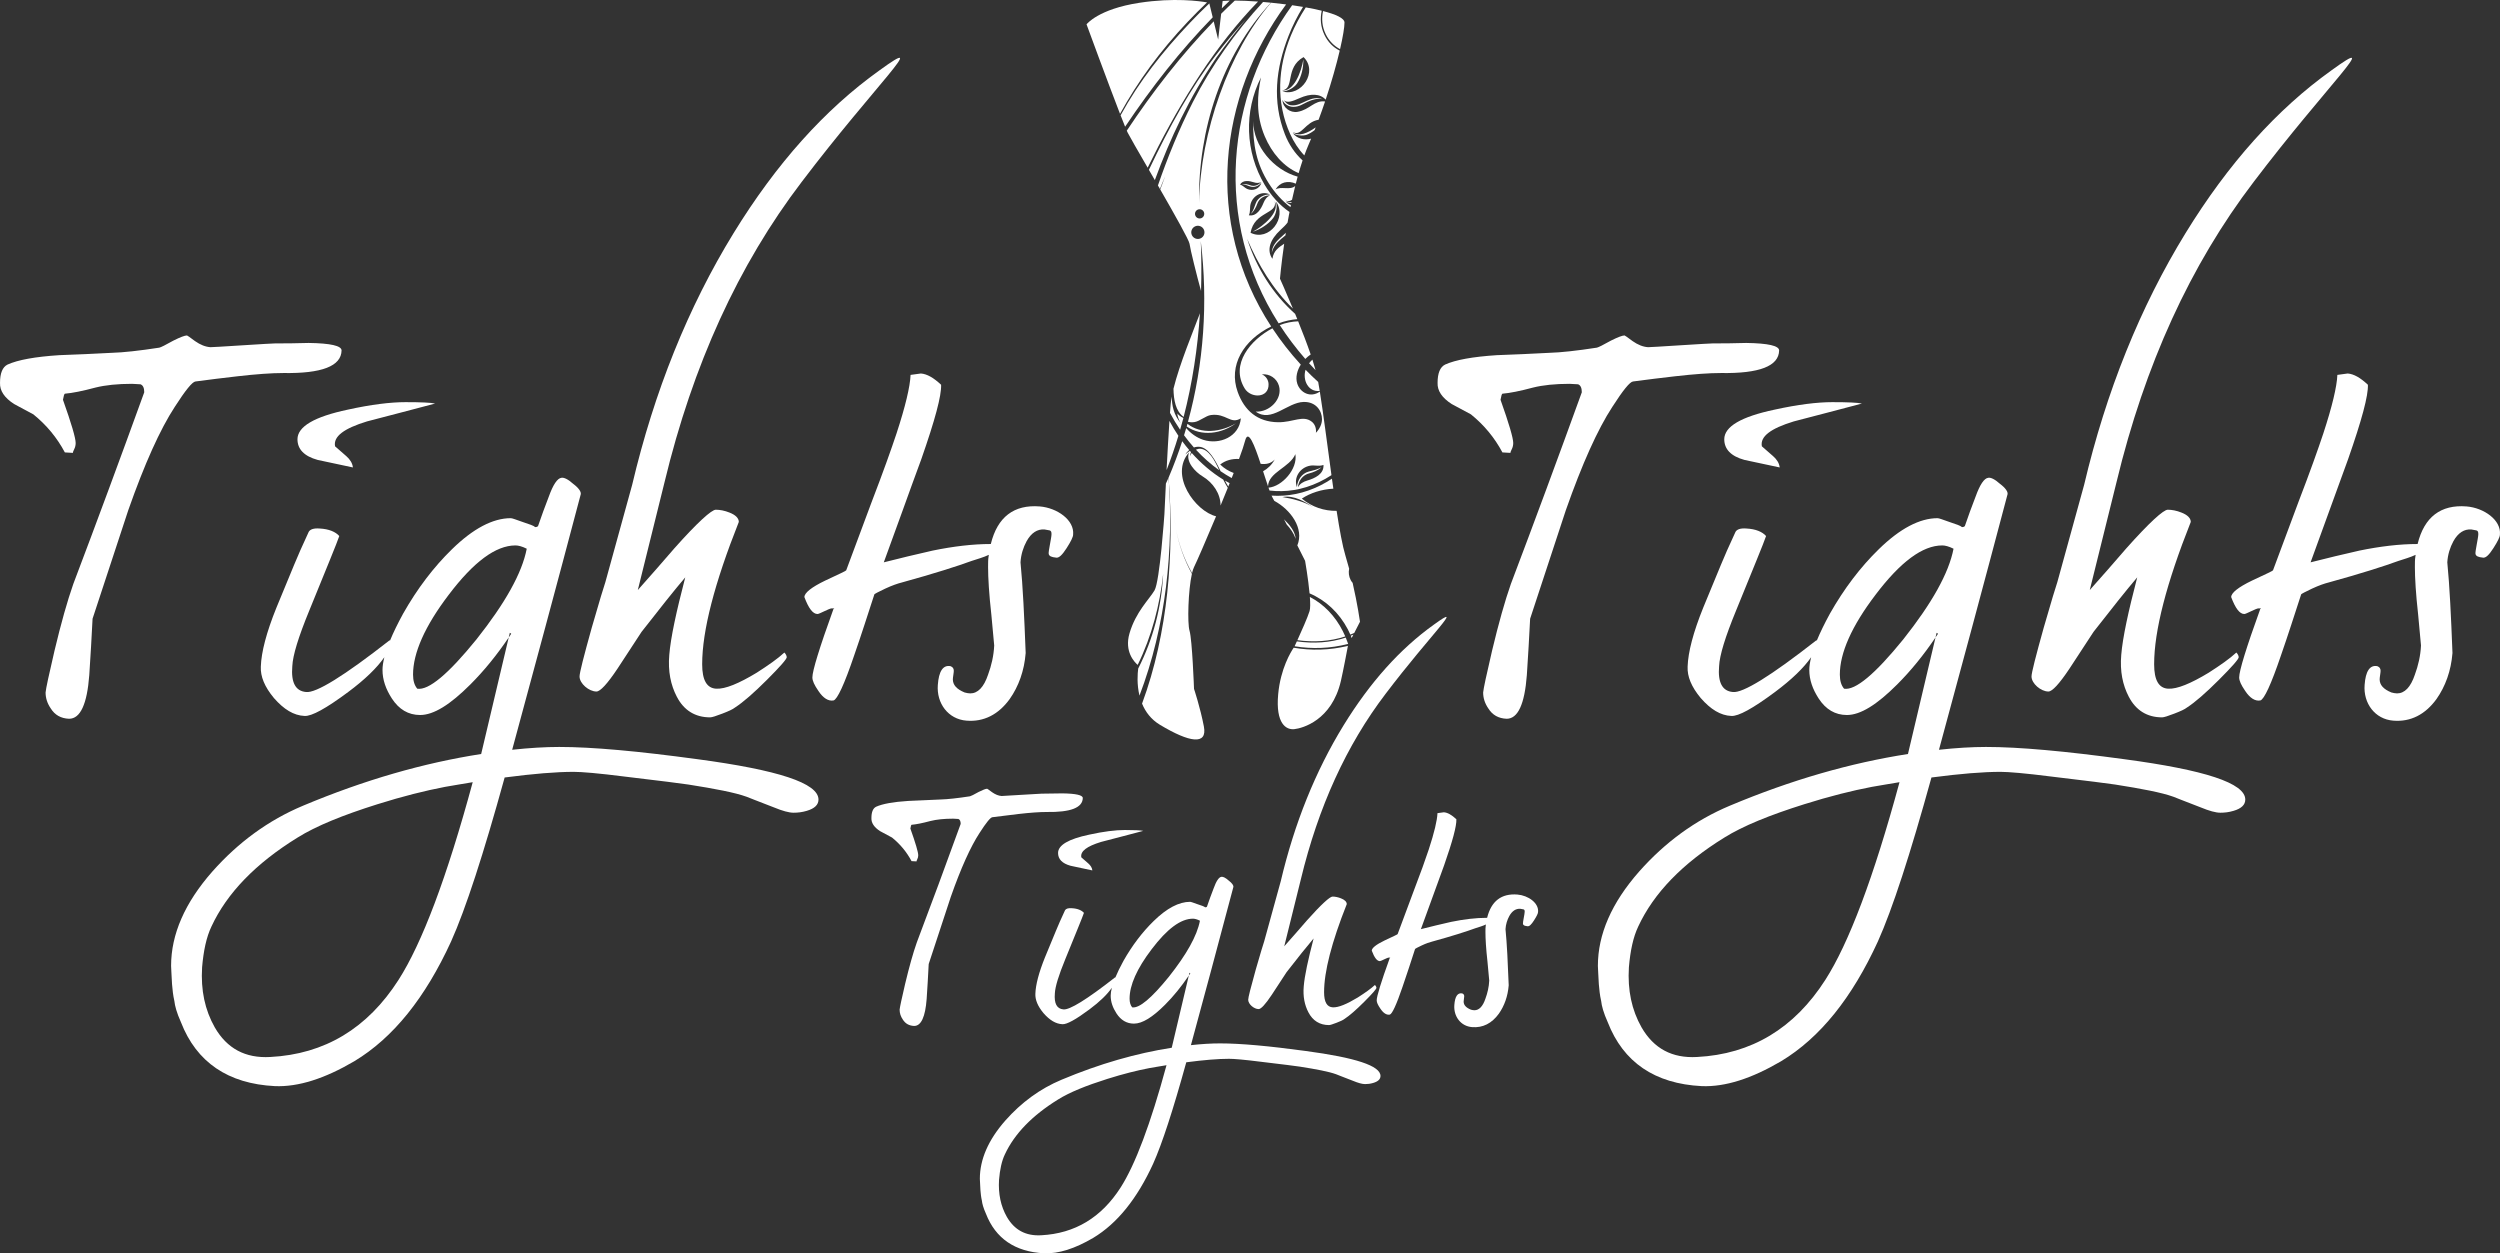 <svg width="375" height="188" viewBox="0 0 375 188" fill="none" xmlns="http://www.w3.org/2000/svg">
<rect x="0" y="0" width="375" height="188" fill="#333333" stroke="none"/>
<path d="M244.953 57.222C247.067 56.94 249.159 56.682 251.225 56.446C254.091 56.117 256.393 55.954 258.132 55.954C263.911 56.047 266.823 54.919 266.87 52.571C266.87 51.866 265.226 51.491 261.937 51.443C260.246 51.491 258.555 51.514 256.863 51.514C256.581 51.514 254.961 51.608 252.001 51.796C249.088 51.984 247.491 52.078 247.209 52.078C246.456 52.03 245.682 51.725 244.883 51.162C244.131 50.598 243.731 50.317 243.685 50.317C243.356 50.317 242.674 50.575 241.641 51.092C240.467 51.749 239.762 52.102 239.527 52.149C236.473 52.619 234.101 52.877 232.409 52.923C229.778 53.065 227.148 53.182 224.517 53.276C220.899 53.511 218.315 53.981 216.765 54.685C216.013 55.06 215.637 55.977 215.637 57.433C215.591 58.608 216.295 59.664 217.751 60.604C218.738 61.121 219.702 61.637 220.64 62.155C222.613 63.751 224.188 65.654 225.362 67.862L226.56 67.933C226.56 67.838 226.631 67.651 226.772 67.368C226.913 67.087 226.984 66.781 226.984 66.452C226.984 65.701 226.349 63.541 225.08 59.97C225.175 59.406 225.268 59.101 225.362 59.054C226.49 58.96 228.017 58.655 229.943 58.138C231.446 57.762 233.278 57.574 235.44 57.574C236.191 57.621 236.614 57.644 236.709 57.644C237.084 57.785 237.272 58.185 237.272 58.843C233.701 68.708 230.155 78.29 226.631 87.592C225.738 90.129 224.799 93.465 223.812 97.598C222.966 101.216 222.52 103.306 222.473 103.87C222.473 104.715 222.732 105.514 223.248 106.264C223.859 107.251 224.775 107.767 225.996 107.815C227.688 107.815 228.697 105.631 229.027 101.262C229.215 98.444 229.379 95.625 229.52 92.807C231.305 87.404 233.09 81.978 234.876 76.529C237.32 69.577 239.644 64.409 241.853 61.027C243.45 58.538 244.483 57.269 244.953 57.222Z" fill="white"/>
<path d="M258.64 65.889C258.64 67.368 259.626 68.425 261.67 68.989C263.431 69.341 265.194 69.764 266.955 70.117C266.885 69.482 266.533 68.919 265.969 68.425C264.982 67.579 264.419 67.087 264.278 66.946C263.996 65.465 265.617 64.267 269.069 63.211C272.523 62.294 275.905 61.449 279.288 60.533C278.654 60.392 277.174 60.322 274.848 60.322C272.593 60.322 269.704 60.674 266.18 61.449C261.177 62.506 258.64 63.986 258.64 65.889Z" fill="white"/>
<path d="M318.611 113.876C309.802 112.678 302.896 112.043 297.893 112.043C295.779 112.043 293.453 112.184 290.845 112.466C294.016 100.769 297.469 88.015 301.134 74.132C301.205 73.781 300.852 73.216 300.007 72.583C299.231 71.878 298.597 71.596 298.244 71.667C297.61 71.737 296.977 72.724 296.342 74.485C295.779 75.965 295.214 77.445 294.721 78.925C294.651 78.995 294.51 79.066 294.298 79.066C294.087 78.854 293.453 78.643 292.396 78.29C291.409 77.938 290.845 77.727 290.634 77.727C287.956 77.727 284.997 79.276 281.825 82.377C279.077 85.054 276.611 88.296 274.496 92.03C273.676 93.529 273.023 94.873 272.525 96.076C272.5 96.067 272.482 96.055 272.452 96.047C265.617 101.403 261.388 104.01 259.909 103.799C258.358 103.658 257.653 102.389 257.865 99.923C257.936 98.302 258.781 95.554 260.401 91.608C263.009 85.195 264.56 81.461 264.912 80.404C264.348 79.77 263.362 79.347 261.952 79.276C261.036 79.206 260.542 79.418 260.331 79.77C259.344 81.883 258.64 83.505 258.146 84.703C257.23 86.886 256.385 89 255.469 91.185C253.989 94.85 253.214 97.808 253.143 99.993C253.073 101.473 253.706 103.023 255.116 104.715C256.596 106.406 258.076 107.322 259.697 107.392C260.754 107.463 262.939 106.265 266.251 103.799C268.77 101.922 270.559 100.184 271.673 98.584C271.495 99.293 271.395 99.933 271.395 100.487C271.395 101.966 271.889 103.376 272.805 104.784C273.862 106.406 275.272 107.251 277.033 107.251C279.077 107.251 281.543 105.701 284.573 102.671C286.615 100.63 288.531 98.277 290.327 95.621L290.493 94.919L290.704 95.061C290.58 95.251 290.453 95.434 290.327 95.621L286.195 113.1C277.596 114.439 268.718 116.975 259.485 120.851C254.271 123.035 249.761 126.348 245.885 130.716C241.726 135.438 239.683 140.159 239.683 144.879C239.683 145.232 239.753 146.148 239.824 147.627C239.894 148.403 239.965 149.249 240.177 150.165C240.247 150.869 240.528 151.926 241.163 153.336C243.489 159.325 248.21 162.566 255.257 162.919C258.781 163.06 262.727 161.791 267.167 159.184C273.016 155.66 277.808 149.671 281.684 141.216C283.869 136.354 286.546 128.109 289.717 116.624C294.016 116.059 297.469 115.777 300.077 115.777C301.275 115.777 303.812 115.989 307.688 116.482C313.114 117.116 316.286 117.54 317.272 117.681C321.289 118.314 324.249 118.878 326.01 119.513C326.222 119.583 327.56 120.146 330.168 121.133C331.366 121.627 332.353 121.908 333.057 121.908C333.692 121.908 334.326 121.837 335.03 121.627C336.228 121.274 336.792 120.71 336.792 119.935C336.792 117.469 330.732 115.496 318.611 113.876ZM273.791 146.994C269.14 154.252 262.727 158.127 254.553 158.549C250.818 158.761 248.07 157.282 246.237 154.111C244.757 151.504 244.123 148.544 244.334 145.091C244.546 142.625 244.969 140.582 245.744 138.96C248.07 133.957 252.368 129.519 258.64 125.643C261.459 123.882 265.476 122.26 270.62 120.64C274.425 119.442 277.808 118.597 280.767 118.032C282.107 117.822 283.516 117.54 284.926 117.328C281.05 131.633 277.315 141.498 273.791 146.994ZM285.489 95.907C281.261 101.121 278.302 103.587 276.611 103.305C276.188 102.812 275.976 102.107 275.976 101.191C275.976 97.951 277.737 93.934 281.332 89.212C285.067 84.28 288.379 81.814 291.339 81.814C291.762 81.814 292.325 81.955 293.03 82.307C292.325 85.971 289.788 90.481 285.489 95.907Z" fill="white"/>
<path d="M307.264 103.728C307.828 103.728 308.885 102.601 310.435 100.275L314.03 94.779C316.777 91.256 318.962 88.508 320.583 86.605C319.244 91.749 318.399 95.625 318.187 98.232C317.976 100.698 318.399 102.742 319.315 104.503C320.372 106.547 322.064 107.604 324.319 107.604C324.6 107.604 325.235 107.392 326.151 107.04C327.067 106.688 327.7 106.406 328.053 106.124C329.251 105.349 330.872 103.94 332.846 101.966C334.819 99.993 335.805 98.866 335.805 98.584C335.805 98.373 335.664 98.091 335.452 97.88C334.466 98.796 333.056 99.782 331.295 100.91C328.617 102.53 326.573 103.376 325.235 103.305C323.825 103.235 323.121 102.037 323.121 99.641C323.121 94.638 324.953 87.521 328.616 78.29C328.616 77.727 328.124 77.233 327.208 76.881C326.503 76.599 325.798 76.458 325.164 76.458C324.529 76.458 322.415 78.36 318.962 82.236C317.13 84.35 315.298 86.464 313.465 88.508C314.875 82.871 316.214 77.445 317.483 72.3C321.711 54.755 328.547 39.746 338.06 27.274C349.124 12.687 357.651 4.795 349.688 10.573C341.514 16.422 334.254 24.525 327.842 34.954C321.007 46.088 315.932 58.701 312.62 72.724L308.603 87.31C308.392 87.944 307.687 90.199 306.56 94.145C305.362 98.443 304.728 100.91 304.728 101.473C304.728 102.53 306.136 103.728 307.264 103.728Z" fill="white"/>
<path d="M369.985 75.965C366.108 75.658 363.63 77.553 362.641 81.602C359.897 81.603 357.012 81.956 353.916 82.589C351.451 83.153 349.054 83.716 346.588 84.35C348.49 79.206 350.323 73.992 352.225 68.848C354.269 63 355.255 59.335 355.185 57.714C354.057 56.657 353.071 56.094 352.155 56.024L350.604 56.234C350.534 57.997 349.829 60.956 348.49 65.043C347.715 67.368 346.517 70.751 344.756 75.33C343.064 79.911 341.795 83.293 340.95 85.548C340.95 85.619 339.893 86.111 337.779 87.098C335.735 88.085 334.678 88.931 334.678 89.565C335.312 91.256 335.947 92.102 336.651 92.102C336.933 92.102 338.413 91.256 338.765 91.256H339.118C339.165 91.256 339.165 91.28 339.118 91.326H339.047C336.933 97.175 335.876 100.628 335.876 101.614C335.876 102.107 336.158 102.742 336.792 103.658C337.496 104.715 338.272 105.208 339.047 105.067C339.611 104.927 340.668 102.671 342.148 98.302C343.205 95.272 344.191 92.172 345.178 89.142C345.248 89.072 345.742 88.79 346.799 88.296C347.856 87.803 348.702 87.521 349.266 87.38C354.128 86.041 357.652 84.914 359.766 84.138C360.567 83.872 361.552 83.604 362.344 83.225C362.332 83.32 362.315 83.409 362.304 83.505C362.233 83.928 362.233 84.421 362.233 85.055C362.233 86.676 362.374 89.072 362.726 92.242C363.008 95.272 363.149 96.752 363.149 96.823C363.079 98.373 362.726 99.853 362.233 101.191C361.598 103.094 360.682 104.01 359.555 104.01C359.273 104.01 358.991 103.94 358.709 103.87C357.511 103.376 356.948 102.742 356.948 101.897C356.948 101.614 357.088 100.91 357.088 100.628C357.088 100.275 356.948 100.064 356.595 99.924C355.468 99.712 354.833 100.698 354.692 102.742C354.481 105.49 356.243 107.885 358.991 108.097C361.598 108.308 363.783 107.181 365.475 104.856C366.813 102.954 367.659 100.628 367.871 97.951C367.659 92.454 367.448 87.944 367.095 84.35C367.166 83.153 367.518 82.096 368.011 81.179C368.716 79.911 369.632 79.347 370.689 79.418L371.464 79.559C371.676 79.629 371.746 79.77 371.746 80.123C371.746 80.686 371.253 82.73 371.323 83.082C371.394 83.434 371.746 83.575 372.451 83.646C372.874 83.716 373.367 83.222 374.002 82.236C374.635 81.249 374.988 80.545 374.988 80.192C375.2 78.009 372.592 76.177 369.985 75.965Z" fill="white"/>
<path d="M29.318 57.222C31.432 56.94 33.524 56.682 35.59 56.446C38.456 56.117 40.758 55.954 42.497 55.954C48.276 56.047 51.188 54.919 51.235 52.571C51.235 51.866 49.591 51.491 46.303 51.443C44.611 51.491 42.92 51.514 41.228 51.514C40.947 51.514 39.326 51.608 36.366 51.796C33.453 51.984 31.856 52.078 31.574 52.078C30.822 52.03 30.047 51.725 29.248 51.162C28.497 50.598 28.097 50.317 28.051 50.317C27.721 50.317 27.04 50.575 26.006 51.092C24.832 51.749 24.128 52.102 23.892 52.149C20.838 52.619 18.466 52.877 16.775 52.923C14.144 53.065 11.513 53.182 8.882 53.276C5.265 53.511 2.681 53.981 1.13 54.685C0.379 55.06 0.002 55.977 0.002 57.433C-0.044 58.608 0.66 59.664 2.116 60.604C3.103 61.121 4.067 61.637 5.005 62.155C6.979 63.751 8.553 65.654 9.727 67.862L10.925 67.933C10.925 67.838 10.996 67.651 11.137 67.368C11.278 67.087 11.349 66.781 11.349 66.452C11.349 65.701 10.714 63.541 9.445 59.97C9.54 59.406 9.634 59.101 9.727 59.054C10.855 58.96 12.382 58.655 14.308 58.138C15.811 57.762 17.644 57.574 19.805 57.574C20.557 57.621 20.979 57.644 21.074 57.644C21.449 57.785 21.637 58.185 21.637 58.843C18.066 68.708 14.52 78.29 10.996 87.592C10.104 90.129 9.164 93.465 8.178 97.598C7.331 101.216 6.885 103.306 6.838 103.87C6.838 104.715 7.097 105.514 7.613 106.264C8.224 107.251 9.14 107.767 10.362 107.815C12.053 107.815 13.063 105.631 13.392 101.262C13.58 98.444 13.745 95.625 13.885 92.807C15.67 87.404 17.455 81.978 19.241 76.529C21.685 69.577 24.009 64.409 26.218 61.027C27.815 58.538 28.848 57.269 29.318 57.222Z" fill="white"/>
<path d="M44.621 65.889C44.621 67.368 45.607 68.425 47.651 68.989C49.413 69.341 51.175 69.764 52.936 70.117C52.866 69.482 52.514 68.919 51.95 68.425C50.963 67.579 50.4 67.087 50.259 66.946C49.977 65.465 51.597 64.267 55.05 63.211C58.504 62.294 61.886 61.449 65.269 60.533C64.635 60.392 63.155 60.322 60.829 60.322C58.574 60.322 55.685 60.674 52.161 61.449C47.158 62.506 44.621 63.986 44.621 65.889Z" fill="white"/>
<path d="M104.592 113.876C95.783 112.678 88.877 112.043 83.874 112.043C81.76 112.043 79.434 112.184 76.826 112.466C79.997 100.769 83.45 88.015 87.115 74.132C87.186 73.781 86.833 73.216 85.988 72.583C85.213 71.878 84.578 71.596 84.225 71.667C83.591 71.737 82.958 72.724 82.323 74.485C81.76 75.965 81.195 77.445 80.702 78.925C80.632 78.995 80.491 79.066 80.279 79.066C80.068 78.854 79.434 78.643 78.377 78.29C77.39 77.938 76.826 77.727 76.614 77.727C73.937 77.727 70.978 79.276 67.805 82.377C65.058 85.054 62.591 88.296 60.477 92.03C59.657 93.529 59.004 94.873 58.506 96.076C58.481 96.067 58.463 96.055 58.433 96.047C51.597 101.403 47.369 104.01 45.89 103.799C44.339 103.658 43.634 102.389 43.846 99.923C43.916 98.302 44.762 95.554 46.382 91.608C48.99 85.195 50.54 81.461 50.893 80.404C50.329 79.77 49.343 79.347 47.933 79.276C47.017 79.206 46.523 79.418 46.312 79.77C45.325 81.883 44.621 83.505 44.127 84.703C43.211 86.886 42.366 89 41.45 91.185C39.97 94.85 39.195 97.808 39.124 99.993C39.054 101.473 39.687 103.023 41.097 104.715C42.577 106.406 44.057 107.322 45.678 107.392C46.735 107.463 48.92 106.265 52.232 103.799C54.751 101.922 56.54 100.184 57.653 98.584C57.476 99.293 57.376 99.933 57.376 100.487C57.376 101.966 57.87 103.376 58.786 104.784C59.843 106.406 61.252 107.251 63.014 107.251C65.058 107.251 67.524 105.701 70.554 102.671C72.596 100.63 74.512 98.277 76.308 95.621L76.474 94.919L76.685 95.061C76.561 95.251 76.434 95.434 76.308 95.621L72.175 113.1C63.577 114.439 54.699 116.975 45.466 120.851C40.252 123.035 35.742 126.348 31.865 130.716C27.707 135.438 25.664 140.159 25.664 144.879C25.664 145.232 25.734 146.148 25.805 147.627C25.875 148.403 25.946 149.249 26.158 150.165C26.228 150.869 26.509 151.926 27.144 153.336C29.47 159.325 34.191 162.566 41.238 162.919C44.761 163.06 48.708 161.791 53.148 159.184C58.996 155.66 63.789 149.671 67.665 141.216C69.85 136.354 72.527 128.109 75.698 116.624C79.997 116.059 83.45 115.777 86.058 115.777C87.255 115.777 89.793 115.989 93.669 116.482C99.095 117.116 102.267 117.54 103.253 117.681C107.27 118.314 110.229 118.878 111.991 119.513C112.203 119.583 113.541 120.146 116.149 121.133C117.347 121.627 118.334 121.908 119.038 121.908C119.673 121.908 120.307 121.837 121.012 121.627C122.209 121.274 122.773 120.71 122.773 119.935C122.773 117.469 116.713 115.496 104.592 113.876ZM59.772 146.994C55.121 154.252 48.708 158.127 40.534 158.549C36.799 158.761 34.051 157.282 32.218 154.111C30.738 151.504 30.104 148.544 30.315 145.091C30.527 142.625 30.95 140.582 31.725 138.96C34.051 133.957 38.349 129.519 44.621 125.643C47.44 123.882 51.457 122.26 56.601 120.64C60.406 119.442 63.789 118.597 66.749 118.032C68.088 117.822 69.497 117.54 70.907 117.328C67.031 131.633 63.296 141.498 59.772 146.994ZM71.47 95.907C67.242 101.121 64.283 103.587 62.591 103.305C62.169 102.812 61.957 102.107 61.957 101.191C61.957 97.951 63.718 93.934 67.313 89.212C71.047 84.28 74.359 81.814 77.32 81.814C77.742 81.814 78.306 81.955 79.011 82.307C78.306 85.971 75.769 90.481 71.47 95.907Z" fill="white"/>
<path d="M155.965 75.965C152.089 75.658 149.611 77.553 148.622 81.602C145.877 81.603 142.993 81.956 139.897 82.589C137.431 83.153 135.035 83.716 132.569 84.35C134.471 79.206 136.303 73.992 138.206 68.848C140.25 63 141.236 59.335 141.166 57.714C140.038 56.657 139.052 56.094 138.136 56.024L136.585 56.234C136.515 57.997 135.81 60.956 134.471 65.043C133.696 67.368 132.498 70.751 130.737 75.33C129.045 79.911 127.776 83.293 126.931 85.548C126.931 85.619 125.874 86.111 123.76 87.098C121.716 88.085 120.659 88.931 120.659 89.565C121.293 91.256 121.928 92.102 122.632 92.102C122.914 92.102 124.393 91.256 124.746 91.256H125.099C125.145 91.256 125.145 91.28 125.099 91.326H125.028C122.914 97.175 121.857 100.628 121.857 101.614C121.857 102.107 122.138 102.742 122.773 103.658C123.477 104.715 124.253 105.208 125.028 105.067C125.591 104.927 126.648 102.671 128.129 98.302C129.186 95.272 130.172 92.172 131.159 89.142C131.229 89.072 131.723 88.79 132.78 88.296C133.837 87.803 134.683 87.521 135.246 87.38C140.109 86.041 143.633 84.914 145.747 84.138C146.548 83.872 147.533 83.604 148.325 83.225C148.313 83.32 148.296 83.409 148.284 83.505C148.213 83.928 148.213 84.421 148.213 85.055C148.213 86.676 148.354 89.072 148.707 92.242C148.989 95.272 149.13 96.752 149.13 96.823C149.06 98.373 148.707 99.853 148.213 101.191C147.579 103.094 146.663 104.01 145.536 104.01C145.254 104.01 144.972 103.94 144.69 103.87C143.492 103.376 142.928 102.742 142.928 101.897C142.928 101.614 143.069 100.91 143.069 100.628C143.069 100.275 142.928 100.064 142.576 99.924C141.449 99.712 140.814 100.698 140.673 102.742C140.462 105.49 142.224 107.885 144.971 108.097C147.579 108.308 149.764 107.181 151.455 104.856C152.794 102.954 153.639 100.628 153.851 97.951C153.639 92.454 153.429 87.944 153.076 84.35C153.147 83.153 153.498 82.096 153.992 81.179C154.696 79.911 155.612 79.347 156.67 79.418L157.445 79.559C157.657 79.629 157.727 79.77 157.727 80.123C157.727 80.686 157.234 82.73 157.304 83.082C157.375 83.434 157.727 83.575 158.432 83.646C158.855 83.716 159.348 83.222 159.983 82.236C160.616 81.249 160.969 80.545 160.969 80.192C161.181 78.009 158.573 76.177 155.965 75.965Z" fill="white"/>
<path d="M89.469 103.728C90.033 103.728 91.09 102.601 92.64 100.275L96.235 94.779C98.983 91.256 101.168 88.508 102.788 86.605C101.449 91.749 100.604 95.625 100.392 98.232C100.181 100.698 100.604 102.742 101.52 104.503C102.577 106.547 104.269 107.604 106.524 107.604C106.805 107.604 107.44 107.392 108.356 107.04C109.272 106.688 109.905 106.406 110.258 106.124C111.456 105.349 113.078 103.94 115.051 101.966C117.024 99.993 118.01 98.866 118.01 98.584C118.01 98.373 117.869 98.091 117.657 97.88C116.671 98.796 115.262 99.782 113.5 100.91C110.822 102.53 108.778 103.376 107.44 103.305C106.03 103.235 105.326 102.037 105.326 99.641C105.326 94.638 107.158 87.521 110.822 78.29C110.822 77.727 110.329 77.233 109.413 76.881C108.708 76.599 108.003 76.458 107.369 76.458C106.734 76.458 104.62 78.36 101.167 82.236C99.335 84.35 97.503 86.464 95.671 88.508C97.08 82.871 98.419 77.445 99.688 72.3C103.916 54.755 110.752 39.746 120.265 27.274C131.329 12.687 139.856 4.795 131.893 10.573C123.719 16.422 116.459 24.525 110.047 34.954C103.212 46.088 98.137 58.701 94.825 72.724L90.808 87.31C90.597 87.944 89.892 90.199 88.765 94.145C87.567 98.443 86.933 100.91 86.933 101.473C86.933 102.53 88.341 103.728 89.469 103.728Z" fill="white"/>
<path d="M148.855 122.583C150.163 122.409 151.458 122.249 152.737 122.103C154.51 121.9 155.935 121.798 157.011 121.798C160.587 121.856 162.389 121.158 162.418 119.705C162.418 119.269 161.401 119.036 159.366 119.007C158.319 119.036 157.272 119.051 156.226 119.051C156.051 119.051 155.048 119.109 153.216 119.225C151.414 119.342 150.426 119.4 150.251 119.4C149.785 119.37 149.306 119.181 148.812 118.833C148.347 118.484 148.099 118.31 148.071 118.31C147.867 118.31 147.445 118.469 146.806 118.789C146.079 119.196 145.643 119.414 145.497 119.444C143.607 119.734 142.139 119.894 141.093 119.923C139.464 120.01 137.837 120.083 136.208 120.141C133.97 120.287 132.371 120.577 131.411 121.013C130.946 121.245 130.713 121.812 130.713 122.714C130.684 123.441 131.12 124.095 132.021 124.676C132.632 124.996 133.228 125.316 133.809 125.636C135.031 126.624 136.005 127.802 136.731 129.168L137.473 129.211C137.473 129.153 137.517 129.037 137.604 128.862C137.691 128.688 137.735 128.499 137.735 128.295C137.735 127.83 137.342 126.493 136.557 124.284C136.616 123.935 136.673 123.746 136.731 123.717C137.429 123.659 138.374 123.47 139.566 123.15C140.496 122.918 141.63 122.801 142.968 122.801C143.433 122.83 143.695 122.844 143.753 122.844C143.985 122.932 144.102 123.179 144.102 123.586C141.892 129.691 139.697 135.621 137.517 141.377C136.964 142.948 136.383 145.012 135.773 147.57C135.249 149.808 134.973 151.102 134.943 151.451C134.943 151.974 135.104 152.468 135.423 152.933C135.801 153.543 136.368 153.863 137.124 153.892C138.171 153.892 138.796 152.541 138.999 149.837C139.116 148.093 139.218 146.349 139.305 144.605C140.409 141.261 141.514 137.903 142.619 134.531C144.131 130.229 145.57 127.031 146.937 124.938C147.925 123.397 148.564 122.612 148.855 122.583Z" fill="white"/>
<path d="M158.709 127.947C158.709 128.862 159.319 129.516 160.584 129.865C161.674 130.083 162.765 130.345 163.855 130.563C163.812 130.17 163.594 129.822 163.245 129.516C162.634 128.993 162.285 128.688 162.198 128.601C162.024 127.684 163.027 126.943 165.163 126.289C167.301 125.722 169.394 125.199 171.487 124.632C171.094 124.545 170.179 124.501 168.739 124.501C167.344 124.501 165.556 124.719 163.375 125.199C160.279 125.853 158.709 126.769 158.709 127.947Z" fill="white"/>
<path d="M195.822 157.643C190.37 156.902 186.097 156.509 183.001 156.509C181.692 156.509 180.253 156.596 178.639 156.771C180.602 149.532 182.738 141.639 185.006 133.048C185.05 132.831 184.832 132.481 184.309 132.089C183.829 131.653 183.437 131.478 183.218 131.522C182.826 131.566 182.434 132.176 182.041 133.266C181.692 134.182 181.343 135.098 181.038 136.014C180.994 136.057 180.907 136.101 180.776 136.101C180.646 135.97 180.253 135.839 179.599 135.621C178.988 135.403 178.639 135.273 178.508 135.273C176.851 135.273 175.02 136.231 173.057 138.15C171.357 139.807 169.83 141.813 168.522 144.124C168.014 145.052 167.61 145.883 167.302 146.628C167.286 146.622 167.275 146.615 167.257 146.61C163.026 149.924 160.41 151.538 159.494 151.407C158.535 151.32 158.098 150.535 158.229 149.009C158.273 148.005 158.796 146.305 159.799 143.863C161.413 139.894 162.372 137.583 162.591 136.929C162.241 136.537 161.631 136.275 160.759 136.231C160.192 136.188 159.886 136.319 159.756 136.537C159.145 137.845 158.709 138.848 158.404 139.59C157.837 140.941 157.314 142.249 156.747 143.601C155.831 145.869 155.351 147.7 155.307 149.052C155.264 149.968 155.656 150.927 156.528 151.974C157.444 153.02 158.36 153.587 159.363 153.631C160.017 153.675 161.369 152.933 163.419 151.407C164.987 150.239 166.09 149.159 166.778 148.165C166.666 148.609 166.603 149.011 166.603 149.358C166.603 150.273 166.908 151.146 167.475 152.017C168.129 153.02 169.001 153.544 170.092 153.544C171.357 153.544 172.883 152.584 174.758 150.709C176.023 149.444 177.209 147.981 178.321 146.334L178.421 145.912L178.552 146C178.477 146.115 178.398 146.221 178.321 146.334L175.761 157.163C170.44 157.992 164.946 159.561 159.232 161.96C156.005 163.311 153.214 165.361 150.815 168.065C148.242 170.987 146.978 173.908 146.978 176.829C146.978 177.048 147.021 177.615 147.065 178.53C147.108 179.01 147.152 179.534 147.283 180.101C147.327 180.536 147.501 181.191 147.893 182.063C149.333 185.769 152.255 187.775 156.615 187.993C158.796 188.081 161.238 187.295 163.986 185.682C167.605 183.501 170.571 179.795 172.97 174.563C174.322 171.554 175.979 166.451 177.941 159.344C180.601 158.994 182.738 158.82 184.352 158.82C185.093 158.82 186.664 158.951 189.062 159.256C192.42 159.648 194.383 159.911 194.993 159.998C197.479 160.39 199.311 160.739 200.401 161.131C200.532 161.175 201.36 161.523 202.974 162.134C203.715 162.44 204.326 162.614 204.762 162.614C205.155 162.614 205.547 162.57 205.983 162.44C206.724 162.221 207.073 161.873 207.073 161.393C207.073 159.867 203.323 158.646 195.822 157.643ZM168.085 178.138C165.207 182.63 161.238 185.028 156.18 185.289C153.869 185.42 152.168 184.505 151.034 182.543C150.118 180.929 149.726 179.097 149.856 176.961C149.987 175.434 150.249 174.17 150.728 173.167C152.168 170.07 154.828 167.324 158.709 164.925C160.454 163.835 162.939 162.832 166.123 161.829C168.478 161.088 170.571 160.565 172.403 160.215C173.232 160.085 174.104 159.911 174.976 159.78C172.578 168.632 170.266 174.737 168.085 178.138ZM175.325 146.523C172.708 149.75 170.877 151.276 169.83 151.102C169.569 150.796 169.438 150.36 169.438 149.793C169.438 147.788 170.527 145.302 172.752 142.38C175.063 139.328 177.113 137.802 178.945 137.802C179.206 137.802 179.555 137.889 179.991 138.107C179.555 140.374 177.985 143.165 175.325 146.523Z" fill="white"/>
<path d="M188.8 151.363C189.149 151.363 189.803 150.666 190.762 149.226L192.987 145.825C194.687 143.645 196.039 141.945 197.042 140.767C196.214 143.95 195.691 146.349 195.56 147.962C195.429 149.488 195.691 150.753 196.258 151.843C196.912 153.108 197.959 153.762 199.354 153.762C199.528 153.762 199.921 153.631 200.488 153.413C201.055 153.195 201.447 153.02 201.665 152.846C202.407 152.366 203.41 151.494 204.631 150.273C205.852 149.052 206.463 148.354 206.463 148.18C206.463 148.049 206.375 147.875 206.244 147.744C205.634 148.311 204.762 148.921 203.672 149.619C202.014 150.622 200.749 151.146 199.921 151.101C199.049 151.058 198.613 150.317 198.613 148.834C198.613 145.738 199.747 141.334 202.014 135.621C202.014 135.273 201.709 134.967 201.142 134.749C200.706 134.575 200.27 134.487 199.877 134.487C199.485 134.487 198.176 135.664 196.04 138.063C194.906 139.371 193.772 140.679 192.638 141.944C193.51 138.456 194.339 135.098 195.124 131.914C197.741 121.056 201.971 111.768 207.858 104.05C214.705 95.023 219.982 90.139 215.054 93.715C209.996 97.334 205.503 102.349 201.535 108.803C197.305 115.693 194.164 123.498 192.115 132.176L189.629 141.203C189.498 141.595 189.062 142.991 188.365 145.433C187.623 148.092 187.23 149.619 187.23 149.968C187.23 150.622 188.102 151.363 188.8 151.363Z" fill="white"/>
<path d="M227.614 134.182C225.216 133.992 223.682 135.165 223.07 137.671C221.371 137.672 219.586 137.89 217.671 138.281C216.145 138.63 214.661 138.979 213.135 139.371C214.313 136.188 215.447 132.961 216.624 129.778C217.889 126.159 218.499 123.891 218.456 122.888C217.758 122.234 217.147 121.885 216.581 121.842L215.621 121.972C215.578 123.063 215.141 124.894 214.313 127.423C213.833 128.862 213.092 130.955 212.002 133.789C210.955 136.624 210.17 138.717 209.646 140.113C209.646 140.157 208.992 140.461 207.684 141.072C206.419 141.682 205.765 142.206 205.765 142.599C206.157 143.645 206.55 144.168 206.986 144.168C207.16 144.168 208.076 143.645 208.294 143.645H208.512C208.541 143.645 208.541 143.66 208.512 143.688H208.469C207.16 147.308 206.506 149.445 206.506 150.055C206.506 150.36 206.681 150.753 207.073 151.32C207.509 151.974 207.989 152.279 208.469 152.192C208.817 152.105 209.471 150.709 210.388 148.005C211.042 146.13 211.652 144.212 212.263 142.337C212.306 142.293 212.612 142.119 213.266 141.813C213.92 141.508 214.443 141.334 214.792 141.246C217.801 140.418 219.982 139.72 221.29 139.24C221.787 139.075 222.395 138.907 222.887 138.671C222.879 138.731 222.868 138.787 222.861 138.848C222.817 139.11 222.817 139.415 222.817 139.807C222.817 140.811 222.904 142.293 223.122 144.255C223.297 146.13 223.384 147.046 223.384 147.09C223.341 148.049 223.122 148.965 222.817 149.793C222.424 150.971 221.857 151.538 221.16 151.538C220.986 151.538 220.811 151.494 220.636 151.451C219.895 151.146 219.546 150.753 219.546 150.23C219.546 150.055 219.633 149.619 219.633 149.445C219.633 149.227 219.546 149.096 219.328 149.009C218.631 148.878 218.238 149.488 218.151 150.753C218.02 152.454 219.11 153.936 220.811 154.067C222.424 154.198 223.776 153.5 224.823 152.061C225.652 150.884 226.175 149.445 226.306 147.788C226.175 144.387 226.044 141.595 225.826 139.371C225.87 138.63 226.088 137.976 226.393 137.409C226.829 136.624 227.396 136.275 228.05 136.319L228.53 136.407C228.661 136.45 228.704 136.537 228.704 136.755C228.704 137.104 228.399 138.369 228.443 138.586C228.486 138.805 228.704 138.892 229.141 138.936C229.402 138.979 229.708 138.673 230.1 138.063C230.492 137.452 230.71 137.017 230.71 136.798C230.842 135.447 229.228 134.313 227.614 134.182Z" fill="white"/>
<path d="M179.388 67.451C180.453 68.602 181.62 69.645 182.87 70.532C182.214 69.06 181.319 67.406 180.071 67.314C179.839 67.297 179.605 67.351 179.388 67.451Z" fill="white"/>
<path d="M177.02 64.466C177.188 63.88 177.353 63.294 177.507 62.704C177.104 62.508 176.713 62.204 176.599 62.005C176.614 62.468 176.852 63.074 177.113 63.468C176.042 62.206 175.783 60.818 175.763 59.493C175.689 59.893 175.633 60.272 175.603 60.617C175.57 61.006 175.535 61.447 175.5 61.922C175.52 61.96 175.538 61.999 175.558 62.037C175.996 62.867 176.487 63.679 177.02 64.466Z" fill="white"/>
<path d="M186.927 2.841C185.324 4.611 183.79 6.449 182.334 8.343C178.649 13.137 175.367 19.068 172.336 25.477C172.627 25.979 172.924 26.494 173.226 27.017C175.516 20.766 178.41 14.604 182.472 8.618C183.888 6.671 185.344 4.737 186.927 2.841Z" fill="white"/>
<path d="M194.59 57.543C194.287 56.592 194.583 55.539 195.118 54.691C193.513 52.934 192.096 51.114 190.859 49.246C187.611 50.951 184.485 54.634 186.703 58.269C187.633 59.793 190.361 59.739 190.285 57.618C190.263 56.974 189.873 56.401 189.281 56.155C190.432 56.029 191.511 56.747 191.84 57.859C192.437 59.869 190.394 61.868 188.354 61.738C190.71 63.465 193.083 60.351 195.546 60.292C197.429 60.247 198.296 61.658 198.299 62.877C198.301 63.629 197.914 64.384 197.386 64.919C197.466 64.304 197.266 63.655 196.783 63.269C195.457 62.209 193.979 63.37 191.699 63.335C188.636 63.288 186.667 61.612 185.655 58.797C184.219 54.804 186.548 50.995 190.677 48.972C180.498 33.341 182.803 14.417 192.915 0.661C192.164 0.564 191.407 0.479 190.66 0.405C184.331 7.69 180.044 19.85 179.863 30.414C179.678 19.566 183.26 8.382 190.629 0.402C190.235 0.363 189.845 0.328 189.461 0.296C185.369 4.747 181.71 9.845 178.937 15.299C176.838 19.428 175.144 23.606 173.689 27.82C173.79 27.995 173.891 28.17 173.991 28.345C174.24 27.704 174.5 27.066 174.777 26.434C174.517 27.093 174.272 27.758 174.038 28.427C176.242 32.26 178.363 36.029 178.43 36.568C178.532 37.378 179.545 41.446 180.156 43.647C180.235 41.147 180.221 38.648 180.116 36.164C181.217 45.328 180.578 54.56 178.196 63.267C178.482 63.342 178.788 63.365 179.164 63.313C179.955 63.2 180.859 62.359 181.639 62.256C183.958 61.948 184.537 63.716 186.127 62.75C185.892 65.504 182.944 66.771 180.481 65.971C179.504 65.653 178.618 65.017 177.932 64.219C177.828 64.578 177.715 64.934 177.605 65.292C178.07 65.923 178.563 66.534 179.084 67.119C179.391 67.02 179.717 66.988 180.034 67.035C181.315 67.228 182.328 69.067 183.087 70.681C183.628 71.055 184.185 71.396 184.753 71.708C184.855 71.45 184.955 71.195 185.053 70.946C184.308 70.672 183.61 70.246 183.027 69.678C183.84 69.032 184.845 68.793 185.852 68.849C186.288 67.67 186.613 66.711 186.762 66.121C187.226 64.274 188.173 66.765 189.099 69.576C189.874 69.67 190.618 69.556 191.211 68.924C190.773 69.718 190.163 70.299 189.462 70.691C189.72 71.489 189.97 72.271 190.203 72.945C190.284 70.811 193.466 70.134 194.305 68.123C194.681 70.344 192.29 72.994 190.274 73.148C190.326 73.299 190.378 73.444 190.429 73.581C192.844 73.862 195.361 73.508 197.876 72.308C198.514 72.004 199.129 71.656 199.719 71.272C199.087 66.678 198.483 61.901 197.975 58.739C196.574 59.734 195.022 58.897 194.59 57.543ZM179.651 31.45C179.998 31.288 180.411 31.438 180.572 31.785C180.734 32.132 180.584 32.544 180.237 32.706C179.89 32.868 179.477 32.718 179.316 32.371C179.154 32.024 179.304 31.611 179.651 31.45ZM180.098 35.751C179.603 35.982 179.014 35.768 178.783 35.272C178.551 34.776 178.766 34.188 179.261 33.956C179.757 33.725 180.346 33.94 180.577 34.435C180.808 34.931 180.594 35.52 180.098 35.751ZM196.082 72.084C195.512 72.251 194.95 72.566 194.693 73.107C194.752 72.184 195.357 71.231 196.448 70.986C196.928 70.877 197.8 70.531 198.224 70.068C197.675 70.433 196.908 70.582 196.304 70.738C195.261 71.007 194.586 72.048 194.544 73.081C193.999 71.647 194.993 70.124 196.518 69.851C197.159 69.737 197.902 69.99 198.521 69.738C198.617 71.106 197.23 71.748 196.082 72.084Z" fill="white"/>
<path d="M187.982 18.149C187.912 21.675 188.474 24.594 190.316 27.5C191.151 28.819 192.279 30.116 193.571 31.069C193.592 30.964 193.614 30.859 193.636 30.755C193.348 30.64 193.075 30.471 192.838 30.223C193.074 30.357 193.383 30.427 193.699 30.444C193.708 30.4 193.718 30.356 193.728 30.312C193.405 30.341 193.101 30.279 192.841 30.082C193.233 30.254 193.529 30.169 193.804 29.96C193.952 29.274 194.11 28.585 194.28 27.901C193.488 28.588 192.166 27.89 191.328 28.425C191.973 27.314 193.217 27.032 194.37 27.551C194.46 27.198 194.552 26.846 194.648 26.497C191.061 25.508 187.991 21.938 187.982 18.149Z" fill="white"/>
<path d="M185.394 63.489C183.173 64.813 180.167 65.194 178.116 63.572C178.078 63.706 178.045 63.841 178.007 63.974C180.247 65.521 183.246 65.076 185.394 63.489Z" fill="white"/>
<path d="M195.835 55.464C195.354 56.984 196.225 58.849 197.959 58.64C197.879 58.148 197.802 57.696 197.728 57.292C197.079 56.707 196.446 56.101 195.835 55.464Z" fill="white"/>
<path d="M190.733 74.343C190.798 74.489 190.861 74.619 190.919 74.721C190.985 74.837 191.062 74.974 191.147 75.13C193.597 76.454 195.656 79.261 194.599 81.812C195.276 83.15 195.766 84.128 195.766 84.128C195.766 84.128 196.231 86.795 196.435 89.006C198.835 90.021 200.861 91.902 202.17 94.391C202.308 94.656 202.434 94.922 202.551 95.19C202.747 95.111 202.944 95.026 203.14 94.938L203.999 93.262C203.999 93.262 203.637 90.667 202.895 87.43C202.785 87.304 202.684 87.168 202.603 87.01C202.317 86.454 202.259 85.864 202.372 85.306C202.198 84.648 202.011 83.982 201.808 83.32C201.385 81.941 200.939 79.507 200.493 76.629C198.65 76.659 196.792 76.06 195.276 74.79C196.536 73.944 198.261 73.394 200.002 73.3C199.931 72.804 199.861 72.304 199.791 71.8C199.257 72.158 198.697 72.491 198.107 72.788C195.622 74.039 193.132 74.499 190.733 74.343ZM196.943 76.068C195.76 75.279 193.773 74.768 192.366 74.56C194.119 74.23 195.819 75.291 196.943 76.068Z" fill="white"/>
<path d="M176.374 79.259C176.255 78.606 176.165 77.943 176.107 77.271C176.167 77.944 176.257 78.607 176.374 79.259C176.811 81.65 177.653 83.905 178.81 85.96C178.899 85.593 178.996 85.286 179.103 85.07C179.466 84.345 180.886 81.094 182.413 77.444C179.316 76.7 175.332 71.256 178.371 67.847C177.773 69.22 179.305 70.808 180.377 71.448C181.959 72.393 183.096 74.068 183.082 75.834C183.45 74.942 183.817 74.046 184.169 73.172C183.91 72.777 183.684 72.352 183.491 71.943C181.759 70.88 180.163 69.517 178.761 67.948C178.642 68.1 178.547 68.269 178.493 68.451C178.491 68.275 178.551 68.041 178.653 67.823C178.596 67.758 178.54 67.692 178.483 67.626C178.227 67.788 177.959 68.016 177.811 68.174C177.952 67.907 178.149 67.684 178.377 67.503C178.014 67.076 177.666 66.636 177.333 66.185C176.735 68.034 176.048 69.854 175.287 71.642C176.173 82.927 175.205 94.997 171.309 105.543C171.8 106.744 172.625 107.895 173.987 108.716C178.43 111.392 181.123 111.812 180.584 108.985C180.046 106.158 179.103 103.331 179.103 103.331C179.103 103.331 178.834 95.959 178.43 94.613C178.086 93.463 178.233 88.51 178.785 86.076C177.645 83.999 176.813 81.708 176.374 79.259Z" fill="white"/>
<path d="M190.774 37.906C190.947 37.112 191.424 36.505 192.146 35.861C192.366 35.664 192.595 35.493 192.815 35.31C192.836 35.18 192.857 35.047 192.878 34.915C192.593 35.197 192.278 35.45 191.984 35.723C191.398 36.268 190.779 36.978 190.774 37.906Z" fill="white"/>
<path d="M178.53 3.377C174.359 7.781 170.907 12.157 168.088 17.298C168.351 17.974 168.581 18.554 168.767 19.009C172.702 13.145 177.027 7.591 181.908 2.598L181.398 0.509C180.418 1.442 179.459 2.397 178.53 3.377Z" fill="white"/>
<path d="M184.244 72.984C184.312 72.815 184.38 72.646 184.447 72.478C184.213 72.353 183.977 72.231 183.748 72.095C183.9 72.397 184.065 72.699 184.244 72.984Z" fill="white"/>
<path d="M194.608 96.028C197.059 96.355 199.529 96.219 201.793 95.463C201.677 95.198 201.554 94.932 201.42 94.668C200.272 92.397 198.549 90.611 196.48 89.545C196.549 90.472 196.555 91.263 196.439 91.651C196.162 92.572 195.193 94.747 194.608 96.028Z" fill="white"/>
<path d="M202.223 96.584C202.116 96.268 201.996 95.952 201.863 95.636C199.522 96.424 196.993 96.555 194.527 96.205C194.366 96.555 194.245 96.817 194.189 96.938C196.795 97.367 199.513 97.29 202.223 96.584Z" fill="white"/>
<path d="M192.602 77.895C192.735 78.153 192.87 78.417 193.007 78.683C193.565 79.283 194.052 79.967 194.357 80.832C194.243 79.69 193.488 78.767 192.602 77.895Z" fill="white"/>
<path d="M179.994 46.989C178.972 49.698 176.924 54.643 176.022 58.305C176.052 59.993 176.347 61.687 177.548 62.538C178.861 57.459 179.646 52.235 179.994 46.989Z" fill="white"/>
<path d="M201.01 7.373C201.439 5.518 201.674 4.091 201.674 3.381C201.674 2.735 200.372 2.149 198.453 1.657C198.223 2.791 198.293 3.959 198.853 5.118C199.348 6.141 200.109 6.9 201.01 7.373Z" fill="white"/>
<path d="M175.415 63.139C175.267 65.347 175.115 68.063 174.987 70.516C175.644 68.825 176.236 67.111 176.76 65.374C176.271 64.654 175.825 63.905 175.415 63.139Z" fill="white"/>
<path d="M196.361 54.49C196.362 54.492 196.364 54.494 196.365 54.495C196.682 54.846 197.006 55.188 197.335 55.524C197.203 55.035 197.043 54.504 196.86 53.942C196.68 54.11 196.511 54.291 196.361 54.49Z" fill="white"/>
<path d="M194.15 109.372C195.362 109.238 199.761 108.068 201.135 102.135C201.487 100.615 202.067 97.529 202.188 96.879C199.435 97.553 196.684 97.612 194.052 97.159C193.646 97.757 192.078 100.28 191.727 104.139C191.323 108.581 192.938 109.507 194.15 109.372Z" fill="white"/>
<path d="M169.157 19.907C169.443 20.48 170.675 22.605 172.151 25.156C176.416 16.424 181.319 8.247 187.501 1.512C187.896 1.081 188.298 0.657 188.703 0.236C187.413 0.142 186.217 0.09 185.222 0.085C184.528 0.734 183.845 1.394 183.173 2.065L182.723 5.939L182.055 3.202C177.211 8.203 172.911 13.742 169.017 19.602C169.071 19.726 169.12 19.834 169.157 19.907Z" fill="white"/>
<path d="M178.178 3.249C179.113 2.262 180.076 1.3 181.06 0.36C179.978 0.169 176.119 -0.376 170.907 0.419C164.73 1.362 162.98 3.65 162.98 3.65C162.98 3.65 166.171 12.354 168.003 17.08C170.651 12.253 173.961 7.702 178.178 3.249Z" fill="white"/>
<path d="M202.621 95.361C202.668 95.475 202.704 95.591 202.748 95.705L203.007 95.2C202.878 95.255 202.749 95.31 202.621 95.361Z" fill="white"/>
<path d="M175.286 71.644C175.158 71.944 175.016 72.239 174.883 72.537C174.75 75.181 174.661 77.144 174.661 77.144C174.661 77.144 173.971 87.208 173.18 88.555C172.388 89.901 170.368 91.769 169.426 95C168.626 97.741 170.166 99.317 170.653 99.734C172.764 95.446 173.991 90.666 174.475 86.087C174.243 90.971 172.994 95.837 170.731 100.282C170.634 101.027 170.51 102.643 170.922 104.342C174.91 93.903 176.078 82.228 175.286 71.644Z" fill="white"/>
<path d="M183.268 1.251C183.664 0.862 184.059 0.473 184.463 0.091C184.055 0.101 183.692 0.119 183.396 0.15L183.268 1.251Z" fill="white"/>
<path d="M196.603 53.169C196.062 51.588 195.389 49.84 194.724 48.197C193.806 48.231 192.877 48.41 191.958 48.755C193.084 50.495 194.361 52.193 195.795 53.841C196.044 53.589 196.316 53.367 196.603 53.169Z" fill="white"/>
<path d="M193.544 20.145C194.06 21.276 194.778 22.408 195.65 23.314C195.858 22.74 196.075 22.184 196.304 21.657C196.428 21.373 196.55 21.086 196.671 20.797C195.697 21.06 194.594 20.846 193.906 19.957C194.451 20.346 195.442 20.435 196.033 20.203C196.444 20.042 196.834 19.801 197.193 19.516C197.248 19.379 197.301 19.242 197.354 19.105C196.201 19.944 194.749 20.581 193.925 19.808C195.233 20.552 195.752 18.283 197.79 17.963C198.132 17.046 198.456 16.127 198.761 15.222C197.148 15.004 196.452 16.465 194.647 16.773C193.508 16.967 192.413 16.134 192.367 14.987C192.625 15.632 193.327 16.031 194.004 16.031C194.881 16.032 195.421 15.604 196.093 15.294C196.916 14.913 197.615 14.73 198.362 14.878C197.563 14.536 196.722 14.803 196.034 15.104C195.263 15.441 194.544 15.919 193.591 15.782C193.174 15.723 192.749 15.359 192.54 14.934C192.943 15.574 193.914 15.176 194.915 14.73C196.62 13.97 198.035 14.045 198.851 14.952C199.751 12.244 200.472 9.666 200.959 7.594C199.993 7.116 199.18 6.317 198.656 5.21C198.076 3.986 198.008 2.775 198.259 1.607C197.533 1.427 196.723 1.26 195.866 1.108C194.992 2.46 194.231 3.87 193.633 5.328C191.68 10.091 191.342 15.321 193.544 20.145ZM195.531 8.564C197.763 10.723 195.218 14.577 192.372 13.713C193.158 13.715 194.166 13.125 194.574 12.501C195.244 11.476 195.522 10.111 195.503 8.91C195.211 10.743 194.08 13.801 192.289 13.558C194.268 13.357 192.681 10.175 195.531 8.564Z" fill="white"/>
<path d="M191.791 48.495C192.729 48.149 193.668 47.947 194.593 47.871C194.483 47.602 194.375 47.338 194.267 47.077C190.93 44.11 188.459 40.172 187.073 35.827C188.725 39.713 190.944 43.395 193.942 46.295C192.874 43.742 191.996 41.803 191.996 41.803C191.996 41.803 192.183 39.628 192.628 36.556C191.804 37.116 191.045 37.588 190.861 38.818C189.977 37.563 190.456 35.97 192.094 34.469C192.497 34.1 192.882 33.733 193.136 33.378C193.199 33.021 193.264 32.66 193.332 32.295C193.32 32.273 193.318 32.251 193.303 32.23C193.316 32.244 193.324 32.263 193.336 32.278C193.366 32.118 193.396 31.958 193.427 31.797C191.924 30.781 190.634 29.301 189.699 27.721C186.783 22.798 186.562 16.726 189.147 11.617C188.597 14.18 188.349 17.219 189.71 20.441C190.778 22.97 192.548 25.012 194.797 25.969C194.984 25.319 195.18 24.681 195.389 24.063C194.249 23.042 193.322 21.652 192.74 20.155C190.806 15.176 191.375 10.27 193.27 5.409C193.871 3.866 194.607 2.41 195.454 1.035C194.924 0.946 194.379 0.862 193.825 0.783C183.97 14.416 181.927 33.011 191.791 48.495ZM191.213 30.197C192.038 31.805 189.531 33.89 187.899 34.774C189.039 34.393 190.233 33.677 190.977 32.703C191.43 32.111 191.65 30.964 191.387 30.223C193.149 32.62 190.362 36.303 187.583 34.916C188.154 31.693 191.682 32.13 191.213 30.197ZM190.518 29.179C189.63 29.128 188.683 29.616 188.366 30.485C188.183 30.988 187.992 31.63 187.635 32.069C188.066 31.745 188.435 31.029 188.567 30.628C188.867 29.716 189.733 29.28 190.529 29.308C190.044 29.482 189.728 29.936 189.538 30.409C189.155 31.362 188.491 32.492 187.328 32.294C187.594 31.787 187.438 31.13 187.589 30.592C187.947 29.312 189.335 28.591 190.518 29.179ZM188.08 27.345C188.431 27.459 188.83 27.495 189.153 27.307C188.797 27.762 188.151 28.039 187.505 27.782C187.221 27.669 186.651 27.541 186.271 27.63C186.681 27.635 187.127 27.828 187.491 27.96C188.121 28.188 188.834 27.89 189.22 27.373C188.994 28.303 187.947 28.738 187.069 28.342C186.7 28.175 186.408 27.783 186.002 27.695C186.435 26.957 187.372 27.115 188.08 27.345Z" fill="white"/>
</svg>
